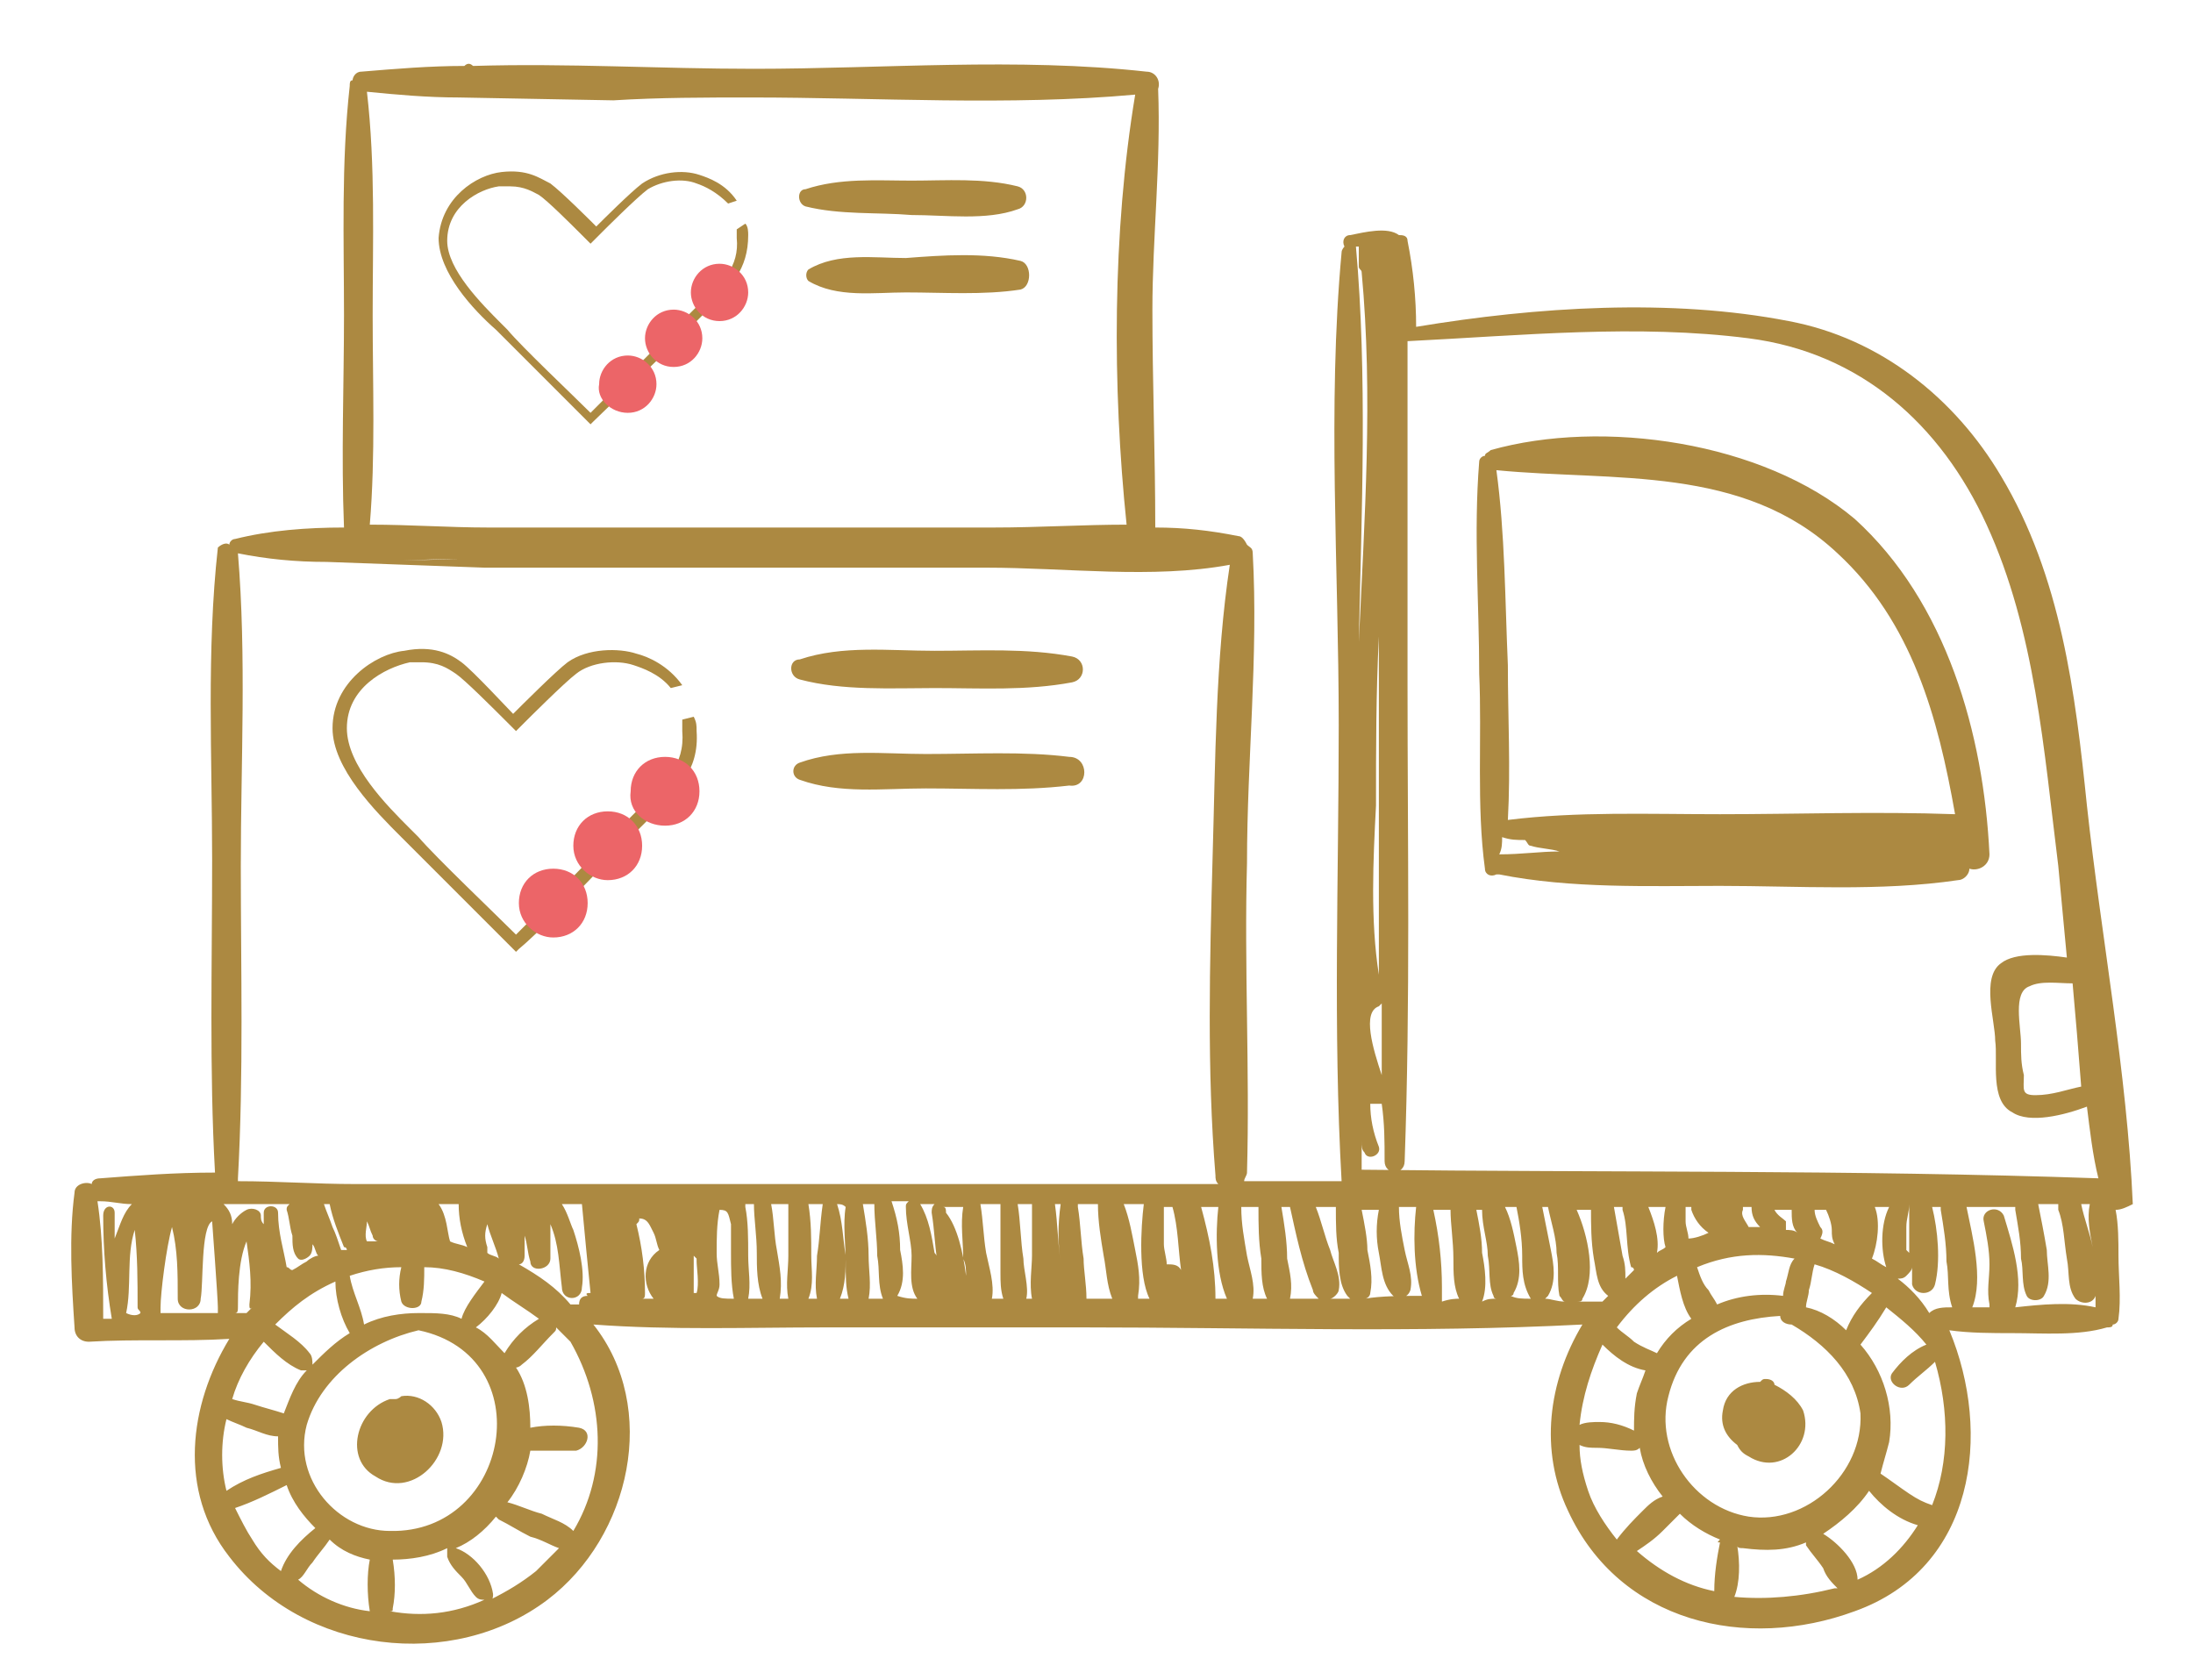 <?xml version="1.0" encoding="utf-8"?>
<!-- Generator: Adobe Illustrator 26.3.1, SVG Export Plug-In . SVG Version: 6.00 Build 0)  -->
<svg version="1.1" id="Ebene_1" xmlns="http://www.w3.org/2000/svg" xmlns:xlink="http://www.w3.org/1999/xlink" x="0px" y="0px"
	 viewBox="0 0 76.5 58.6" style="enable-background:new 0 0 76.5 58.6;" xml:space="preserve">
<style type="text/css">
	.st0{fill:#AC8941;}
	.st1{fill:#EC6568;}
</style>
<g>
	<path class="st0" d="M16,3.4c-1.1,0-2.2-0.1-3.2-0.2c0.3,2.6,0.2,5.2,0.2,7.8c0,2.4,0.1,4.9-0.1,7.3c1.4,0,2.8,0.1,4.1,0.1
		c2.9,0,5.8,0,8.7,0c3,0,6,0,9,0c1.5,0,3.1-0.1,4.6-0.1c-0.5-4.8-0.5-10.2,0.3-15c-4.4,0.4-9,0.1-13.4,0.1c-1.6,0-3.2,0-4.8,0.1
		 M11.4,19.6c-1.1,0-2.1-0.1-3.1-0.3c0.3,3.6,0.1,7.3,0.1,10.9c0,3.6,0.1,7.3-0.1,10.9c0,0,0,0,0,0.1c1.4,0,2.7,0.1,4.1,0.1
		c2.9,0,5.9,0,8.8,0c5.8,0,11.5,0,17.3,0c1.3,0,2.7,0,4,0c-0.1-0.1-0.1-0.2-0.1-0.3c-0.3-3.7-0.2-7.4-0.1-11.1
		c0.1-3.4,0.1-6.9,0.6-10.2c-2.7,0.5-5.7,0.1-8.5,0.1c-2.9,0-5.8,0-8.7,0c-2.9,0-5.9,0-8.8,0 M37.3,26.4c-1.6-0.2-3.3-0.1-5-0.1
		c-1.5,0-3-0.2-4.4,0.3c-0.3,0.1-0.3,0.5,0,0.6c1.4,0.5,2.9,0.3,4.4,0.3c1.7,0,3.3,0.1,5-0.1C38,27.5,38,26.4,37.3,26.4 M27.9,23.7
		c1.5,0.4,3.2,0.3,4.7,0.3c1.6,0,3.2,0.1,4.8-0.2c0.5-0.1,0.5-0.8,0-0.9c-1.6-0.3-3.2-0.2-4.8-0.2c-1.6,0-3.2-0.2-4.7,0.3
		C27.5,23,27.5,23.6,27.9,23.7 M35.6,9.1c-1.3-0.3-2.7-0.2-4-0.1c-1.1,0-2.4-0.2-3.4,0.4c-0.1,0.1-0.1,0.3,0,0.4
		c1,0.6,2.3,0.4,3.4,0.4c1.3,0,2.7,0.1,4-0.1C36,10,36,9.2,35.6,9.1 M28.1,7.2c1.2,0.3,2.5,0.2,3.7,0.3c1.2,0,2.6,0.2,3.7-0.2
		c0.4-0.1,0.4-0.7,0-0.8c-1.2-0.3-2.5-0.2-3.7-0.2c-1.2,0-2.5-0.1-3.7,0.3C27.8,6.6,27.8,7.1,28.1,7.2 M68.2,28.4
		c-0.6-3.4-1.5-6.7-4.1-9.1c-3.3-3.1-7.8-2.5-11.9-2.9c0.3,2.2,0.3,4.5,0.4,6.8c0,1.8,0.1,3.6,0,5.4c2.4-0.3,4.9-0.2,7.4-0.2
		C62.7,28.4,65.4,28.3,68.2,28.4 M54.4,29.7c-0.3-0.1-0.7-0.1-1-0.2c-0.1,0-0.1-0.1-0.2-0.2c-0.3,0-0.5,0-0.8-0.1
		c0,0.2,0,0.4-0.1,0.6C53.1,29.8,53.7,29.7,54.4,29.7 M69.4,29.8c0,0.4-0.4,0.6-0.7,0.5c0,0.2-0.2,0.4-0.4,0.4
		c-2.7,0.4-5.6,0.2-8.3,0.2c-2.5,0-5.2,0.1-7.7-0.4c0,0-0.1,0-0.1,0c-0.2,0.1-0.4,0-0.4-0.2c-0.3-2.2-0.1-4.6-0.2-6.8
		c0-2.5-0.2-4.9,0-7.4c0-0.1,0.1-0.2,0.2-0.2c0-0.1,0.1-0.1,0.2-0.2c3.9-1.1,9.5-0.3,12.7,2.4C67.9,21,69.2,25.6,69.4,29.8
		 M61.9,48.3c0-0.1-0.1-0.2-0.3-0.2c-0.1,0-0.1,0-0.2,0.1c-0.6,0-1.2,0.3-1.3,1c-0.1,0.5,0.1,0.9,0.5,1.2c0.1,0.2,0.2,0.3,0.4,0.4
		c1.1,0.7,2.3-0.4,1.9-1.6C62.7,48.8,62.3,48.5,61.9,48.3 M73.2,41.1c-0.2-0.8-0.3-1.7-0.4-2.5c-0.8,0.3-2,0.6-2.6,0.2
		c-0.8-0.4-0.5-1.8-0.6-2.5c0-0.7-0.5-2.2,0.2-2.7c0.5-0.4,1.6-0.3,2.3-0.2c-0.1-1.1-0.2-2.1-0.3-3.2c-0.5-4-0.8-8.2-2.5-11.9
		c-1.6-3.5-4.4-6-8.3-6.5c-3.9-0.5-7.9-0.1-11.9,0.1c0,1.4,0,2.8,0,4.1c0,2.6,0,5.3,0,7.9c0,5.5,0.1,11-0.1,16.6
		c0,0.5-0.7,0.5-0.7,0c0-0.7,0-1.3-0.1-2c0,0-0.1,0-0.1,0c-0.2,0-0.3,0-0.3,0c0,0.5,0.1,1,0.3,1.5c0.1,0.3-0.4,0.5-0.5,0.2
		c-0.1-0.1-0.1-0.2-0.1-0.4c0,0.3,0,0.6,0,1C56,40.9,64.6,40.8,73.2,41.1 M72.9,42c-0.1,0-0.2,0-0.3,0c0,0,0,0,0,0
		c0.1,0.5,0.3,1,0.4,1.5C72.9,43,72.8,42.5,72.9,42 M73.1,45.6c0-0.1,0-0.2,0-0.4c-0.1,0.3-0.5,0.3-0.7,0.1
		c-0.3-0.4-0.2-0.9-0.3-1.4c-0.1-0.6-0.1-1.2-0.3-1.7c0-0.1,0-0.1,0-0.2c-0.2,0-0.5,0-0.7,0c0.1,0.5,0.2,1,0.3,1.6
		c0,0.5,0.2,1.1-0.1,1.6c-0.1,0.2-0.5,0.2-0.6,0c-0.2-0.4-0.1-0.9-0.2-1.3c0-0.6-0.1-1.1-0.2-1.7c0,0,0-0.1,0-0.1
		c-0.6,0-1.2,0-1.7,0c0.2,1,0.6,2.5,0.2,3.5c0.2,0,0.4,0,0.6,0c0,0,0-0.1,0-0.1c-0.1-0.5,0-0.9,0-1.4c0-0.5-0.1-1-0.2-1.5
		c-0.1-0.4,0.5-0.6,0.7-0.2c0.3,1,0.7,2.2,0.4,3.2c0,0,0,0,0,0c0,0,0,0,0,0C71.2,45.5,72.2,45.4,73.1,45.6 M66.5,43.6
		c0,0,0.1,0.1,0.1,0.1c0-0.1,0-0.2,0-0.3c0-0.5,0-0.9,0-1.4c0,0,0,0,0,0c0,0.3-0.1,0.5-0.1,0.8C66.5,43.1,66.5,43.3,66.5,43.6
		 M68.1,45.6C68.1,45.5,68.1,45.5,68.1,45.6C67.9,45,68,44.5,67.9,44c0-0.6-0.1-1.2-0.2-1.8c0,0,0-0.1,0-0.1c-0.1,0-0.2,0-0.3,0
		c0.2,0.8,0.3,1.9,0.1,2.7c-0.1,0.4-0.7,0.4-0.8,0c0-0.2,0-0.4,0-0.6c0,0.1-0.1,0.2-0.2,0.3c-0.1,0.1-0.2,0.1-0.3,0.1
		c0.4,0.3,0.8,0.7,1.1,1.2C67.5,45.6,67.8,45.6,68.1,45.6 M65.3,43.9C65.3,43.9,65.3,43.9,65.3,43.9c0.2,0.1,0.3,0.2,0.5,0.3
		c0,0,0,0,0,0c-0.2-0.6-0.2-1.5,0.1-2.1c-0.2,0-0.3,0-0.5,0C65.6,42.6,65.5,43.4,65.3,43.9 M67.5,47.5c-0.3,0.3-0.6,0.5-0.9,0.8
		c-0.3,0.3-0.8-0.1-0.6-0.4c0.3-0.4,0.7-0.8,1.2-1c-0.4-0.5-0.9-0.9-1.4-1.3c-0.3,0.5-0.6,0.9-0.9,1.3c0,0,0,0,0,0
		c0.8,0.9,1.2,2.2,1,3.4c-0.1,0.4-0.2,0.7-0.3,1.1c0.3,0.2,0.7,0.5,1,0.7c0.3,0.2,0.5,0.3,0.8,0.4C68,51,68,49.2,67.5,47.5
		 M66.9,53.2c-0.7-0.2-1.3-0.7-1.7-1.2c-0.4,0.6-1,1.1-1.6,1.5c0.5,0.3,1.2,1,1.2,1.6C65.7,54.7,66.4,54,66.9,53.2 M64.1,55.4
		c-0.2-0.2-0.4-0.4-0.5-0.7c-0.2-0.3-0.4-0.5-0.6-0.8c0,0,0-0.1,0-0.1c-0.7,0.3-1.4,0.3-2.2,0.2c-0.1,0-0.2,0-0.2-0.1
		c0.1,0.6,0.1,1.3-0.1,1.8c1.1,0.1,2.3,0,3.5-0.3C63.9,55.4,64,55.4,64.1,55.4 M60,53.7c-0.5-0.2-1-0.5-1.4-0.9
		c-0.2,0.2-0.4,0.4-0.6,0.6c-0.3,0.3-0.6,0.5-0.9,0.7c0.8,0.7,1.7,1.2,2.7,1.4c0-0.6,0.1-1.2,0.2-1.7C59.9,53.8,59.9,53.8,60,53.7
		 M57.3,52.7c0.2-0.2,0.4-0.4,0.7-0.5c-0.4-0.5-0.7-1.1-0.8-1.7c-0.1,0.1-0.2,0.1-0.3,0.1c-0.4,0-0.8-0.1-1.2-0.1
		c-0.2,0-0.4,0-0.6-0.1c0,0.5,0.1,1,0.3,1.6c0.2,0.6,0.6,1.2,1,1.7C56.7,53.3,57,53,57.3,52.7 M57,44.3c0,0,0-0.1-0.1-0.1
		c-0.2-0.7-0.1-1.4-0.3-2c0,0,0,0,0-0.1c-0.1,0-0.2,0-0.3,0c0.1,0.6,0.2,1.1,0.3,1.7c0.1,0.3,0.1,0.5,0.1,0.8
		C56.8,44.5,56.9,44.4,57,44.3 M59.6,43C59.6,43,59.6,43,59.6,43c-0.3-0.2-0.5-0.5-0.6-0.8c0,0,0-0.1,0-0.1c-0.1,0-0.2,0-0.2,0
		c0,0.2,0,0.3,0,0.5c0,0.2,0.1,0.4,0.1,0.6C59.1,43.2,59.4,43.1,59.6,43 M62.3,42.9c0.1,0,0.3,0,0.4,0.1c-0.2-0.2-0.2-0.5-0.2-0.8
		c-0.2,0-0.4,0-0.6,0c0.1,0.2,0.3,0.3,0.4,0.4C62.3,42.7,62.3,42.8,62.3,42.9 M62.5,46.2c-0.2,0-0.4-0.1-0.4-0.3
		c-1.8,0.1-3.4,0.8-3.9,2.8c-0.5,1.9,0.9,3.9,2.8,4.2c2,0.3,4-1.5,3.9-3.6C64.7,47.9,63.7,46.9,62.5,46.2 M63.5,43.2
		c0.2,0.1,0.3,0.1,0.5,0.2c-0.1-0.2-0.1-0.3-0.1-0.5c0-0.2-0.1-0.5-0.2-0.7c-0.1,0-0.3,0-0.4,0c0,0.2,0.1,0.4,0.2,0.6
		C63.6,42.9,63.6,43,63.5,43.2 M63.1,45c0,0.2-0.1,0.4-0.1,0.6c0.5,0.1,1,0.4,1.4,0.8c0.2-0.5,0.5-0.9,0.9-1.3c-0.6-0.4-1.3-0.8-2-1
		C63.2,44.4,63.2,44.7,63.1,45 M61,42.8c0.1,0,0.3,0,0.4,0c-0.2-0.2-0.3-0.4-0.3-0.7c-0.1,0-0.2,0-0.3,0c0,0,0,0,0,0.1
		C60.7,42.4,60.9,42.6,61,42.8 M59.2,44.2c0.1,0.3,0.2,0.6,0.4,0.8c0.1,0.2,0.2,0.3,0.3,0.5c0.7-0.3,1.5-0.4,2.3-0.3
		c0-0.2,0.1-0.4,0.1-0.5c0.1-0.3,0.1-0.6,0.3-0.8C61.5,43.7,60.4,43.7,59.2,44.2 M56.4,46.3c0.2,0.2,0.4,0.3,0.6,0.5
		c0.3,0.2,0.6,0.3,0.8,0.4c0.3-0.5,0.7-0.9,1.2-1.2c-0.3-0.4-0.4-1-0.5-1.5C57.7,44.9,57,45.5,56.4,46.3 M58.1,42.1
		c-0.2,0-0.4,0-0.6,0c0.2,0.5,0.4,1.1,0.3,1.6c0.1-0.1,0.2-0.1,0.3-0.2c0,0,0,0,0,0C58,43.2,58,42.6,58.1,42.1 M55.1,49.7
		c0.2-0.1,0.5-0.1,0.7-0.1c0.4,0,0.8,0.1,1.2,0.3c0,0,0,0,0,0c0-0.4,0-0.8,0.1-1.3c0.1-0.3,0.2-0.5,0.3-0.8
		c-0.6-0.1-1.1-0.5-1.5-0.9C55.5,47.8,55.2,48.7,55.1,49.7 M55.9,45.4C55.9,45.4,55.9,45.4,55.9,45.4c0.1-0.1,0.1-0.1,0.2-0.2
		c-0.4-0.3-0.4-0.8-0.5-1.3c-0.1-0.6-0.1-1.2-0.1-1.7c-0.2,0-0.3,0-0.5,0c0.4,0.9,0.7,2.3,0.2,3.1c0,0.1-0.1,0.1-0.2,0.1
		C55.3,45.4,55.6,45.4,55.9,45.4 M54.6,45.4c-0.1,0-0.1-0.1-0.2-0.2c-0.1-0.5,0-1-0.1-1.5c0-0.5-0.2-1.1-0.3-1.6c-0.1,0-0.2,0-0.2,0
		c0.1,0.5,0.2,1,0.3,1.5c0.1,0.5,0.2,1.1-0.1,1.6c0,0-0.1,0.1-0.1,0.1C54.1,45.3,54.3,45.4,54.6,45.4 M53.4,45.3
		C53.3,45.3,53.3,45.3,53.4,45.3c-0.3-0.5-0.3-1-0.3-1.5c0-0.6-0.1-1.2-0.2-1.7c-0.1,0-0.3,0-0.4,0c0.2,0.4,0.3,0.9,0.4,1.4
		c0.1,0.5,0.2,1.1-0.1,1.6c0,0.1-0.1,0.1-0.1,0.1C52.9,45.3,53.1,45.3,53.4,45.3 M52.2,45.3c-0.1,0-0.1-0.1-0.1-0.1
		c-0.2-0.4-0.1-0.9-0.2-1.4c0-0.5-0.2-1-0.2-1.6c0,0,0,0,0,0c-0.1,0-0.1,0-0.2,0c0.1,0.5,0.2,1,0.2,1.5c0.1,0.5,0.2,1.2,0,1.7
		C51.9,45.3,52,45.3,52.2,45.3 M50.9,45.3c-0.2-0.4-0.2-0.9-0.2-1.4c0-0.6-0.1-1.2-0.1-1.7c-0.2,0-0.4,0-0.6,0
		c0.2,0.9,0.3,1.8,0.3,2.7c0,0.1,0,0.2,0,0.4c0,0,0,0,0,0.1C50.6,45.3,50.8,45.3,50.9,45.3 M49.6,45.2
		C49.5,45.2,49.5,45.2,49.6,45.2c-0.3-1-0.3-2.2-0.2-3.1c-0.2,0-0.4,0-0.6,0c0,0.5,0.1,1,0.2,1.5c0.1,0.5,0.3,0.9,0.2,1.4
		c-0.1,0.3-0.4,0.3-0.6,0.2c-0.4-0.4-0.4-1-0.5-1.5c-0.1-0.5-0.1-1,0-1.5c-0.2,0-0.4,0-0.6,0c0.1,0.5,0.2,1,0.2,1.4
		c0.1,0.5,0.2,1,0.1,1.5c0,0.1-0.1,0.2-0.2,0.2C48.2,45.2,48.9,45.2,49.6,45.2 M47.3,8.6c0.4,4.5,0.2,9.2,0.1,13.8
		c0.2-4.3,0.5-8.6,0.1-12.9c0-0.1-0.1-0.1-0.1-0.2c0-0.2,0-0.5,0-0.7C47.4,8.6,47.4,8.6,47.3,8.6 M47.1,45.3c0,0-0.1-0.1-0.1-0.1
		c-0.3-0.4-0.3-1-0.3-1.5c-0.1-0.5-0.1-1-0.1-1.6c-0.2,0-0.5,0-0.7,0c0.2,0.5,0.3,1,0.5,1.5c0.1,0.4,0.4,0.9,0.3,1.4
		c0,0.1-0.2,0.3-0.3,0.3C46.6,45.3,46.9,45.3,47.1,45.3 M46.1,45.3c0,0-0.1,0-0.1,0c-0.1-0.1-0.2-0.2-0.2-0.3
		C45.4,44,45.2,43,45,42.1c-0.1,0-0.2,0-0.3,0c0.1,0.6,0.2,1.2,0.2,1.8c0.1,0.5,0.2,0.9,0.1,1.4C45.4,45.3,45.8,45.3,46.1,45.3
		 M44.2,45.3c-0.2-0.4-0.2-0.9-0.2-1.4c-0.1-0.6-0.1-1.2-0.1-1.8c-0.2,0-0.4,0-0.6,0c0,0.6,0.1,1.1,0.2,1.7c0.1,0.5,0.3,1,0.2,1.5
		C43.9,45.3,44.1,45.3,44.2,45.3 M48.2,37.5c0-0.8,0-1.7,0-2.5c0,0-0.1,0.1-0.1,0.1C47.5,35.3,47.9,36.6,48.2,37.5 M48.1,34
		c0-3.3,0-6.6,0-10c0-0.6,0-1.2,0-1.8C48,24.2,48,26.1,48,28.1C47.9,30,47.8,32.1,48.1,34 M72.3,34.3c-0.5,0-1.1-0.1-1.5,0.1
		c-0.6,0.2-0.3,1.4-0.3,2c0,0.4,0,0.7,0.1,1.1c0,0.5-0.1,0.7,0.4,0.7c0.6,0,1.1-0.2,1.6-0.3C72.5,36.6,72.4,35.4,72.3,34.3
		 M42.8,45.3c-0.4-0.9-0.4-2.3-0.3-3.2c-0.2,0-0.4,0-0.6,0c0.3,1.1,0.5,2.1,0.5,3.2C42.5,45.3,42.7,45.3,42.8,45.3 M41.2,44.3
		c-0.1-0.7-0.1-1.5-0.3-2.2c-0.1,0-0.2,0-0.3,0c0,0.4,0,0.9,0,1.3c0,0.2,0.1,0.5,0.1,0.7C40.9,44.1,41.1,44.1,41.2,44.3
		C41.2,44.2,41.2,44.2,41.2,44.3 M40.1,45.3c-0.4-0.8-0.3-2.5-0.2-3.3c-0.2,0-0.5,0-0.7,0c0.2,0.5,0.3,1.1,0.4,1.6
		c0.1,0.5,0.2,1,0.1,1.6c0,0,0,0.1,0,0.1C39.8,45.3,39.9,45.3,40.1,45.3 M38.8,45.3c-0.2-0.5-0.2-1-0.3-1.5
		c-0.1-0.6-0.2-1.2-0.2-1.8c-0.2,0-0.5,0-0.7,0c0,0,0,0,0,0.1c0.1,0.6,0.1,1.2,0.2,1.8c0,0.4,0.1,0.9,0.1,1.4
		C38.2,45.3,38.5,45.3,38.8,45.3 M37,42c-0.1,0-0.1,0-0.2,0c0.1,0.7,0.1,1.4,0.2,2c0,0,0,0.1,0,0.1c0,0,0-0.1,0-0.1
		C36.9,43.4,36.9,42.7,37,42C37,42.1,37,42.1,37,42 M36,42l-0.5,0c0.1,0.6,0.1,1.3,0.2,1.9c0,0.4,0.2,1,0.1,1.4H36
		c-0.1-0.5,0-1.1,0-1.5C36,43.2,36,42.7,36,42C36,42.1,36,42,36,42 M35,45.3c-0.1-0.3-0.1-0.6-0.1-0.9c0-0.8,0-1.6,0-2.4
		c-0.2,0-0.4,0-0.7,0c0.1,0.6,0.1,1.1,0.2,1.7c0.1,0.5,0.3,1.1,0.2,1.6C34.8,45.3,34.9,45.3,35,45.3 M33.7,44.5c0-0.2,0-0.4-0.1-0.6
		c0-0.6-0.1-1.2,0-1.8c-0.2,0-0.4,0-0.7,0c0.1,0,0.1,0.1,0.1,0.2C33.4,42.8,33.6,43.7,33.7,44.5 M32.7,44c-0.1-0.6-0.1-1.1-0.2-1.7
		c0-0.1,0-0.2,0.1-0.3c-0.2,0-0.3,0-0.5,0c0,0,0,0,0,0c0.3,0.5,0.4,1.1,0.5,1.7C32.7,43.8,32.7,43.9,32.7,44 M32,45.3
		C32,45.3,32,45.3,32,45.3c-0.3-0.4-0.2-1-0.2-1.5c0-0.5-0.2-1.1-0.2-1.7c0-0.1,0-0.1,0.1-0.2c-0.2,0-0.4,0-0.6,0
		c0.2,0.6,0.3,1.1,0.3,1.7c0.1,0.5,0.2,1.1-0.1,1.6C31.6,45.3,31.8,45.3,32,45.3 M30.8,45.3c-0.2-0.5-0.1-1-0.2-1.5
		c0-0.6-0.1-1.2-0.1-1.8c-0.1,0-0.3,0-0.4,0c0.1,0.6,0.2,1.2,0.2,1.8c0,0.5,0.1,1,0,1.5C30.5,45.3,30.6,45.3,30.8,45.3 M29.5,42.1
		C29.5,42.1,29.5,42,29.5,42.1C29.4,42,29.3,42,29.2,42c0,0,0,0,0,0c0.2,0.6,0.2,1.2,0.3,1.8c0,0.5,0,1-0.2,1.5c0.1,0,0.2,0,0.3,0
		c-0.1-0.4-0.1-0.8-0.1-1.3C29.5,43.4,29.4,42.7,29.5,42.1 M28.7,42c-0.2,0-0.3,0-0.5,0c0.1,0.6,0.1,1.2,0.1,1.8
		c0,0.5,0.1,1-0.1,1.5c0.1,0,0.2,0,0.3,0c-0.1-0.5,0-1,0-1.5C28.6,43.2,28.6,42.7,28.7,42C28.6,42.1,28.7,42,28.7,42 M27.5,43.8
		c0-0.6,0-1.2,0-1.8c-0.2,0-0.4,0-0.6,0c0.1,0.5,0.1,1.1,0.2,1.6c0.1,0.6,0.2,1.1,0.1,1.7c0,0,0,0,0,0c0.1,0,0.2,0,0.3,0
		C27.4,44.8,27.5,44.3,27.5,43.8 M26.6,45.3C26.6,45.3,26.6,45.3,26.6,45.3c-0.2-0.5-0.2-1.1-0.2-1.6c0-0.6-0.1-1.2-0.1-1.7
		c-0.1,0-0.2,0-0.3,0c0,0,0,0.1,0,0.1c0.1,0.5,0.1,1.1,0.1,1.7c0,0.5,0.1,1,0,1.5C26.4,45.3,26.5,45.3,26.6,45.3 M25.6,45.3
		c-0.1-0.5-0.1-1.1-0.1-1.6c0-0.3,0-0.7,0-1c-0.1-0.4-0.1-0.5-0.4-0.5c-0.1,0.5-0.1,1-0.1,1.5c0,0.4,0.1,0.7,0.1,1.1
		c0,0.2-0.1,0.3-0.1,0.4C25.1,45.3,25.3,45.3,25.6,45.3 M24.3,44c0,0,0-0.1,0-0.1c0,0-0.1-0.1-0.1-0.1c0,0,0,0,0-0.1
		c0,0.5,0,0.9,0,1.4c0,0,0,0,0.1,0C24.4,44.8,24.3,44.2,24.3,44 M23,43.6c-0.1-0.2-0.1-0.4-0.2-0.6l-0.1-0.2
		c-0.1-0.2-0.2-0.3-0.4-0.3c0,0.1,0,0.1-0.1,0.2c0.2,0.8,0.3,1.6,0.3,2.4c0,0.1,0,0.2-0.1,0.2c0.1,0,0.3,0,0.4,0
		C22.4,44.8,22.4,44,23,43.6C22.9,43.6,23,43.6,23,43.6 M20.6,45.1c-0.1-1-0.2-2-0.3-3.1c-0.2,0-0.5,0-0.7,0
		c0.2,0.3,0.3,0.7,0.4,0.9c0.2,0.6,0.4,1.4,0.3,2c0,0.5-0.7,0.5-0.7,0c-0.1-0.8-0.1-1.5-0.4-2.2c0,0,0,0,0-0.1c0,0.1,0,0.2,0,0.3
		c0,0.3,0,0.7,0,1c0,0.4-0.7,0.5-0.7,0.1c-0.1-0.3-0.1-0.6-0.2-0.9c0,0.2,0,0.4,0,0.7c0,0.2-0.1,0.3-0.2,0.3
		c0.7,0.4,1.3,0.8,1.8,1.4c0,0,0,0,0,0c0.1,0,0.2,0,0.3,0c0-0.2,0.1-0.3,0.3-0.3C20.4,45.1,20.5,45.1,20.6,45.1 M19.9,46.8
		C19.9,46.8,19.9,46.8,19.9,46.8c-0.2-0.2-0.3-0.3-0.5-0.5c0,0.1,0,0.1-0.1,0.2c-0.4,0.4-0.7,0.8-1.1,1.1c-0.1,0.1-0.2,0.1-0.2,0.1
		c0.4,0.6,0.5,1.4,0.5,2.1c0.5-0.1,1.1-0.1,1.7,0c0.5,0.1,0.3,0.7-0.1,0.8c-0.5,0-1.1,0-1.6,0c-0.1,0.6-0.4,1.3-0.8,1.8
		c0.4,0.1,0.8,0.3,1.2,0.4c0.4,0.2,0.8,0.3,1.1,0.6C21.2,51.4,21.1,48.9,19.9,46.8 M19.5,54c-0.3-0.1-0.6-0.3-1-0.4
		c-0.4-0.2-0.7-0.4-1.1-0.6c0,0-0.1-0.1-0.1-0.1c-0.4,0.5-0.9,0.9-1.4,1.1c0.6,0.2,1.2,0.9,1.3,1.6c0,0.1,0,0.2-0.1,0.2
		c0.6-0.3,1.1-0.6,1.6-1C19,54.5,19.3,54.2,19.5,54 M16.9,55.8c-0.1,0-0.2,0-0.3-0.1c-0.2-0.2-0.3-0.5-0.5-0.7
		c-0.2-0.2-0.4-0.4-0.5-0.7c0-0.1,0-0.2,0-0.3c-0.6,0.3-1.3,0.4-1.9,0.4c0.1,0.6,0.1,1.2,0,1.7c0,0.1,0,0.1-0.1,0.1
		C14.7,56.4,15.8,56.3,16.9,55.8 M12.9,56.2C12.9,56.2,12.9,56.2,12.9,56.2c-0.1-0.6-0.1-1.3,0-1.8c-0.5-0.1-1-0.3-1.4-0.7
		c-0.2,0.3-0.4,0.5-0.6,0.8c-0.2,0.2-0.3,0.5-0.5,0.6C11.1,55.7,12,56.1,12.9,56.2 M9.8,54.8c0.2-0.6,0.7-1.1,1.2-1.5
		c-0.4-0.4-0.8-0.9-1-1.5c-0.6,0.3-1.2,0.6-1.8,0.8c0.2,0.4,0.4,0.8,0.6,1.1C9.1,54.2,9.4,54.5,9.8,54.8 M9.8,51.2
		c-0.1-0.4-0.1-0.7-0.1-1.1c-0.4,0-0.7-0.2-1.1-0.3c-0.2-0.1-0.5-0.2-0.7-0.3c-0.2,0.8-0.2,1.7,0,2.5C8.5,51.6,9.1,51.4,9.8,51.2
		 M8.1,48.8c0.3,0.1,0.5,0.1,0.8,0.2c0.3,0.1,0.7,0.2,1,0.3c0.2-0.5,0.4-1.1,0.8-1.5c-0.1,0-0.1,0-0.2,0c-0.5-0.2-0.9-0.6-1.3-1
		C8.7,47.4,8.3,48.1,8.1,48.8 M8.7,45.5c0.1-0.8,0-1.5-0.1-2.2c-0.3,0.7-0.3,1.8-0.3,2.3c0,0.1,0,0.2-0.1,0.2c0.1,0,0.3,0,0.4,0
		c0.1-0.1,0.1-0.1,0.2-0.2C8.7,45.7,8.7,45.6,8.7,45.5 M10.7,49.7c-0.5,1.9,1.1,3.7,2.9,3.7c4.2,0.1,5.3-6.1,1-7c0,0,0,0,0,0
		C12.9,46.8,11.2,48,10.7,49.7 M16.6,46.3c0.4,0.2,0.7,0.6,1,0.9c0,0,0,0,0,0c0.3-0.5,0.7-0.9,1.2-1.2c0,0,0,0,0,0
		c-0.4-0.3-0.9-0.6-1.3-0.9C17.4,45.5,17,46,16.6,46.3 M17,43.5c0,0.1,0,0.1,0,0.2c0.1,0.1,0.3,0.1,0.4,0.2
		c-0.1-0.4-0.3-0.8-0.4-1.2C16.9,43,16.9,43.2,17,43.5 M15.7,43.3C15.7,43.3,15.7,43.3,15.7,43.3c0.2,0.1,0.4,0.1,0.6,0.2
		C16.1,43,16,42.5,16,42c-0.2,0-0.4,0-0.7,0C15.6,42.4,15.6,43,15.7,43.3 M13.2,43.3c-0.1,0-0.2-0.1-0.2-0.2
		c-0.1-0.2-0.1-0.3-0.2-0.5c0,0,0,0,0,0c0,0.2-0.1,0.5,0,0.7c0,0,0,0,0,0C12.9,43.3,13.1,43.3,13.2,43.3 M12.2,44.5
		c0.1,0.6,0.4,1.1,0.5,1.7c0.6-0.3,1.3-0.4,1.9-0.4c0,0,0.1,0,0.1,0c0.5,0,1,0,1.4,0.2c0,0,0,0,0,0c0.1-0.4,0.5-0.9,0.8-1.3
		c-0.7-0.3-1.4-0.5-2.1-0.5c0,0.4,0,0.8-0.1,1.2c0,0.3-0.6,0.3-0.7,0c-0.1-0.4-0.1-0.8,0-1.2C13.4,44.2,12.8,44.3,12.2,44.5
		 M9.6,46.2c0.4,0.3,0.9,0.6,1.2,1c0.1,0.1,0.1,0.3,0.1,0.4c0.4-0.4,0.8-0.8,1.3-1.1c-0.3-0.5-0.5-1.2-0.5-1.8
		C10.8,45.1,10.2,45.6,9.6,46.2 M11.5,42C11.5,42,11.5,42,11.5,42c-0.1,0-0.2,0-0.2,0c0.1,0.3,0.2,0.5,0.3,0.8
		c0.1,0.2,0.2,0.5,0.3,0.8c0,0,0.1,0,0.2,0c0,0,0-0.1-0.1-0.1C11.8,43,11.6,42.5,11.5,42 M8.1,42.7c0.1-0.2,0.3-0.4,0.5-0.5
		c0.2-0.1,0.5,0,0.5,0.2c0,0.1,0,0.2,0.1,0.3c0-0.1,0-0.2,0-0.4c0-0.3,0.5-0.3,0.5,0c0,0.7,0.2,1.3,0.3,1.9c0.1,0,0.1,0.1,0.2,0.1
		c0,0,0,0,0,0c0.2-0.1,0.3-0.2,0.5-0.3c0.1-0.1,0.3-0.2,0.4-0.2c-0.1-0.1-0.1-0.3-0.2-0.4c0,0.1,0,0.3-0.1,0.4
		c-0.1,0.1-0.3,0.2-0.4,0.1c-0.2-0.2-0.2-0.5-0.2-0.8c-0.1-0.3-0.1-0.6-0.2-0.9c0-0.1,0-0.1,0.1-0.2c-0.8,0-1.6,0-2.3,0
		C8,42.2,8.1,42.4,8.1,42.7 M16,19.5c-1.3,0-2.6,0.1-3.9,0.1 M20.5,3.5c-1.3,0-2.6,0-3.8,0 M7.6,45.8c0,0,0-0.1,0-0.2
		c0-0.3-0.2-3-0.2-3c-0.4,0.2-0.3,2.2-0.4,2.7c0,0.5-0.8,0.5-0.8,0c0-0.9,0-1.7-0.2-2.5c-0.2,0.7-0.4,2.3-0.4,2.8v0c0,0,0,0.1,0,0.1
		c0,0,0,0.1,0,0.1C6.2,45.8,6.9,45.8,7.6,45.8 M4.9,45.8c0-0.1-0.1-0.1-0.1-0.2c0-0.9,0-1.8-0.1-2.7c-0.3,0.9-0.1,2-0.3,2.9
		C4.6,45.9,4.8,45.9,4.9,45.8 M4.6,42c-0.4,0-0.7-0.1-1.1-0.1c-0.1,0-0.1,0-0.1,0c0.2,1.3,0.2,2.7,0.2,4.1c0.1,0,0.2,0,0.3,0
		c-0.2-1.2-0.3-2.4-0.3-3.6C3.6,42,4,42,4,42.3c0,0.3,0,0.6,0,0.9C4.2,42.7,4.3,42.3,4.6,42 M73.8,42.2c0.1,0.5,0.1,1.1,0.1,1.6
		c0,0.7,0.1,1.5,0,2.2c0,0.1-0.1,0.2-0.2,0.2c0,0.1-0.1,0.1-0.2,0.1c-1,0.3-2.2,0.2-3.3,0.2c-0.7,0-1.5,0-2.2-0.1
		c1.5,3.6,0.9,8.3-3.3,9.8c-3.8,1.4-8.2,0.4-10-3.5c-1-2.1-0.7-4.5,0.5-6.5c-5.8,0.3-11.6,0.1-17.4,0.1c-3,0-6,0-9,0
		c-2.7,0-5.4,0.1-8.1-0.1c2.3,2.9,1.3,7.4-1.6,9.6c-3.3,2.5-8.5,1.9-11.1-1.5c-1.8-2.3-1.4-5.3,0-7.6c-1.6,0.1-3.3,0-4.9,0.1
		c-0.3,0-0.5-0.2-0.5-0.5c-0.1-1.5-0.2-3.2,0-4.7c0-0.3,0.4-0.4,0.6-0.3c0-0.1,0.1-0.2,0.3-0.2c1.3-0.1,2.6-0.2,4-0.2c0,0,0,0,0,0
		c-0.2-3.6-0.1-7.2-0.1-10.9c0-3.6-0.2-7.3,0.2-10.9C7.7,19,7.9,18.9,8,19c0-0.1,0.1-0.2,0.2-0.2c1.2-0.3,2.5-0.4,3.8-0.4
		C11.9,15.9,12,13.4,12,11c0-2.6-0.1-5.3,0.2-8c0-0.1,0-0.2,0.1-0.2c0-0.1,0.1-0.3,0.3-0.3c1.2-0.1,2.4-0.2,3.6-0.2
		c0.1-0.1,0.2-0.1,0.3,0c3.3-0.1,6.5,0.1,9.8,0.1c4.5,0,9.2-0.4,13.7,0.1c0.3,0,0.5,0.3,0.4,0.6c0.1,2.6-0.2,5.2-0.2,7.7
		c0,2.5,0.1,5.1,0.1,7.6c1,0,1.9,0.1,2.9,0.3c0.1,0,0.2,0.1,0.3,0.3c0.1,0.1,0.2,0.1,0.2,0.3c0.2,3.6-0.2,7.2-0.2,10.8
		c-0.1,3.6,0.1,7.2,0,10.8c0,0.1-0.1,0.2-0.1,0.3c1.1,0,2.3,0,3.4,0c-0.3-5.3-0.1-10.6-0.1-15.9c0-5.5-0.4-11.1,0.1-16.5
		c0-0.1,0.1-0.2,0.1-0.2c-0.1-0.2,0-0.4,0.2-0.4c0.5-0.1,1.3-0.3,1.7,0c0.1,0,0.3,0,0.3,0.2c0.2,1,0.3,2,0.3,3c4.2-0.7,8.9-1,13-0.2
		c3.2,0.6,5.8,2.7,7.4,5.4c2.1,3.5,2.6,7.6,3,11.5c0.5,4.6,1.4,9.3,1.6,13.9C74.2,42.1,74,42.2,73.8,42.2 M13.6,48.8
		c0.1,0,0.1,0,0.2,0c0.1,0,0.2-0.1,0.2-0.1c0.6-0.1,1.2,0.3,1.4,0.9c0.4,1.3-1.1,2.7-2.3,1.9C12,50.9,12.4,49.2,13.6,48.8"/>
	<path class="st0" d="M23.8,23.9c-0.5-0.7-1.2-1-1.6-1.1c-0.6-0.2-1.7-0.2-2.4,0.3c-0.4,0.3-1.6,1.5-1.9,1.8l0,0
		c-0.2-0.2-1.4-1.5-1.8-1.8c-0.4-0.3-1-0.6-2-0.4c-1,0.1-2.5,1.1-2.5,2.7c0,1.4,1.5,2.9,2.4,3.8l0,0c0.1,0.1,0.2,0.2,0.3,0.3
		c0.7,0.7,3.1,3.1,3.6,3.6l0.1,0.1l0.1-0.1c0.5-0.4,2.1-2,3.6-3.6c0.3-0.3,0.6-0.6,0.9-0.9c1-1,1.8-1.7,1.7-3.1c0-0.2,0-0.3-0.1-0.5
		l-0.4,0.1c0,0.1,0,0.2,0,0.4c0.1,1.2-0.6,1.8-1.6,2.8c-0.3,0.3-0.6,0.6-0.9,0.9C20,30.6,18.6,32,18,32.6c-0.7-0.7-2.8-2.7-3.4-3.4
		c-0.1-0.1-0.2-0.2-0.3-0.3l0,0c-0.8-0.8-2.2-2.2-2.2-3.5c0-1.4,1.3-2.1,2.2-2.3c0.2,0,0.3,0,0.4,0c0.6,0,0.9,0.2,1.2,0.4
		c0.3,0.2,1.3,1.2,1.8,1.7l0.3,0.3l0.3-0.3c0.1-0.1,1.4-1.4,1.8-1.7c0.5-0.4,1.4-0.5,2-0.3c0.3,0.1,0.9,0.3,1.3,0.8L23.8,23.9z"/>
	<path class="st1" d="M23.2,28.8c0.7,0,1.2-0.5,1.2-1.2c0-0.7-0.5-1.2-1.2-1.2c-0.7,0-1.2,0.5-1.2,1.2
		C21.9,28.3,22.5,28.8,23.2,28.8"/>
	<path class="st1" d="M21.2,30.7c0.7,0,1.2-0.5,1.2-1.2c0-0.7-0.5-1.2-1.2-1.2c-0.7,0-1.2,0.5-1.2,1.2C20,30.2,20.6,30.7,21.2,30.7"
		/>
	<path class="st1" d="M19.3,32.7c0.7,0,1.2-0.5,1.2-1.2s-0.5-1.2-1.2-1.2c-0.7,0-1.2,0.5-1.2,1.2S18.7,32.7,19.3,32.7"/>
	<path class="st0" d="M25.7,7c-0.4-0.6-1-0.8-1.3-0.9c-0.6-0.2-1.4-0.1-2,0.3c-0.4,0.3-1.4,1.3-1.6,1.5l0,0
		c-0.2-0.2-1.2-1.2-1.6-1.5c-0.4-0.2-0.8-0.5-1.7-0.4c-0.9,0.1-2.1,0.9-2.2,2.3c0,1.2,1.2,2.5,2,3.2l0,0c0.1,0.1,0.2,0.2,0.2,0.2
		c0.6,0.6,2.6,2.6,3,3l0.1,0.1l0.1-0.1c0.4-0.4,1.8-1.7,3.1-3c0.3-0.3,0.5-0.5,0.8-0.8c0.9-0.9,1.5-1.5,1.5-2.7c0-0.1,0-0.3-0.1-0.4
		L25.7,8c0,0.1,0,0.2,0,0.3c0.1,1-0.5,1.6-1.4,2.4c-0.2,0.2-0.5,0.5-0.8,0.8c-1.2,1.2-2.4,2.4-2.9,2.9c-0.6-0.6-2.4-2.3-2.9-2.9
		c-0.1-0.1-0.1-0.1-0.2-0.2l0,0c-0.7-0.7-1.9-1.9-1.9-2.9c0-1.2,1.1-1.8,1.8-1.9c0.1,0,0.3,0,0.4,0c0.5,0,0.8,0.2,1,0.3
		c0.3,0.2,1.1,1,1.5,1.4l0.3,0.3L21,8.1c0.1-0.1,1.2-1.2,1.6-1.5c0.5-0.3,1.2-0.4,1.7-0.2c0.3,0.1,0.7,0.3,1.1,0.7L25.7,7z"/>
	<path class="st1" d="M25.1,11.2c0.6,0,1-0.5,1-1c0-0.6-0.5-1-1-1c-0.6,0-1,0.5-1,1C24.1,10.7,24.5,11.2,25.1,11.2"/>
	<path class="st1" d="M23.5,12.8c0.6,0,1-0.5,1-1c0-0.6-0.5-1-1-1c-0.6,0-1,0.5-1,1C22.5,12.3,22.9,12.8,23.5,12.8"/>
	<path class="st1" d="M21.9,14.4c0.6,0,1-0.5,1-1c0-0.6-0.5-1-1-1c-0.6,0-1,0.5-1,1C20.8,13.9,21.3,14.4,21.9,14.4"/>
</g>
</svg>
